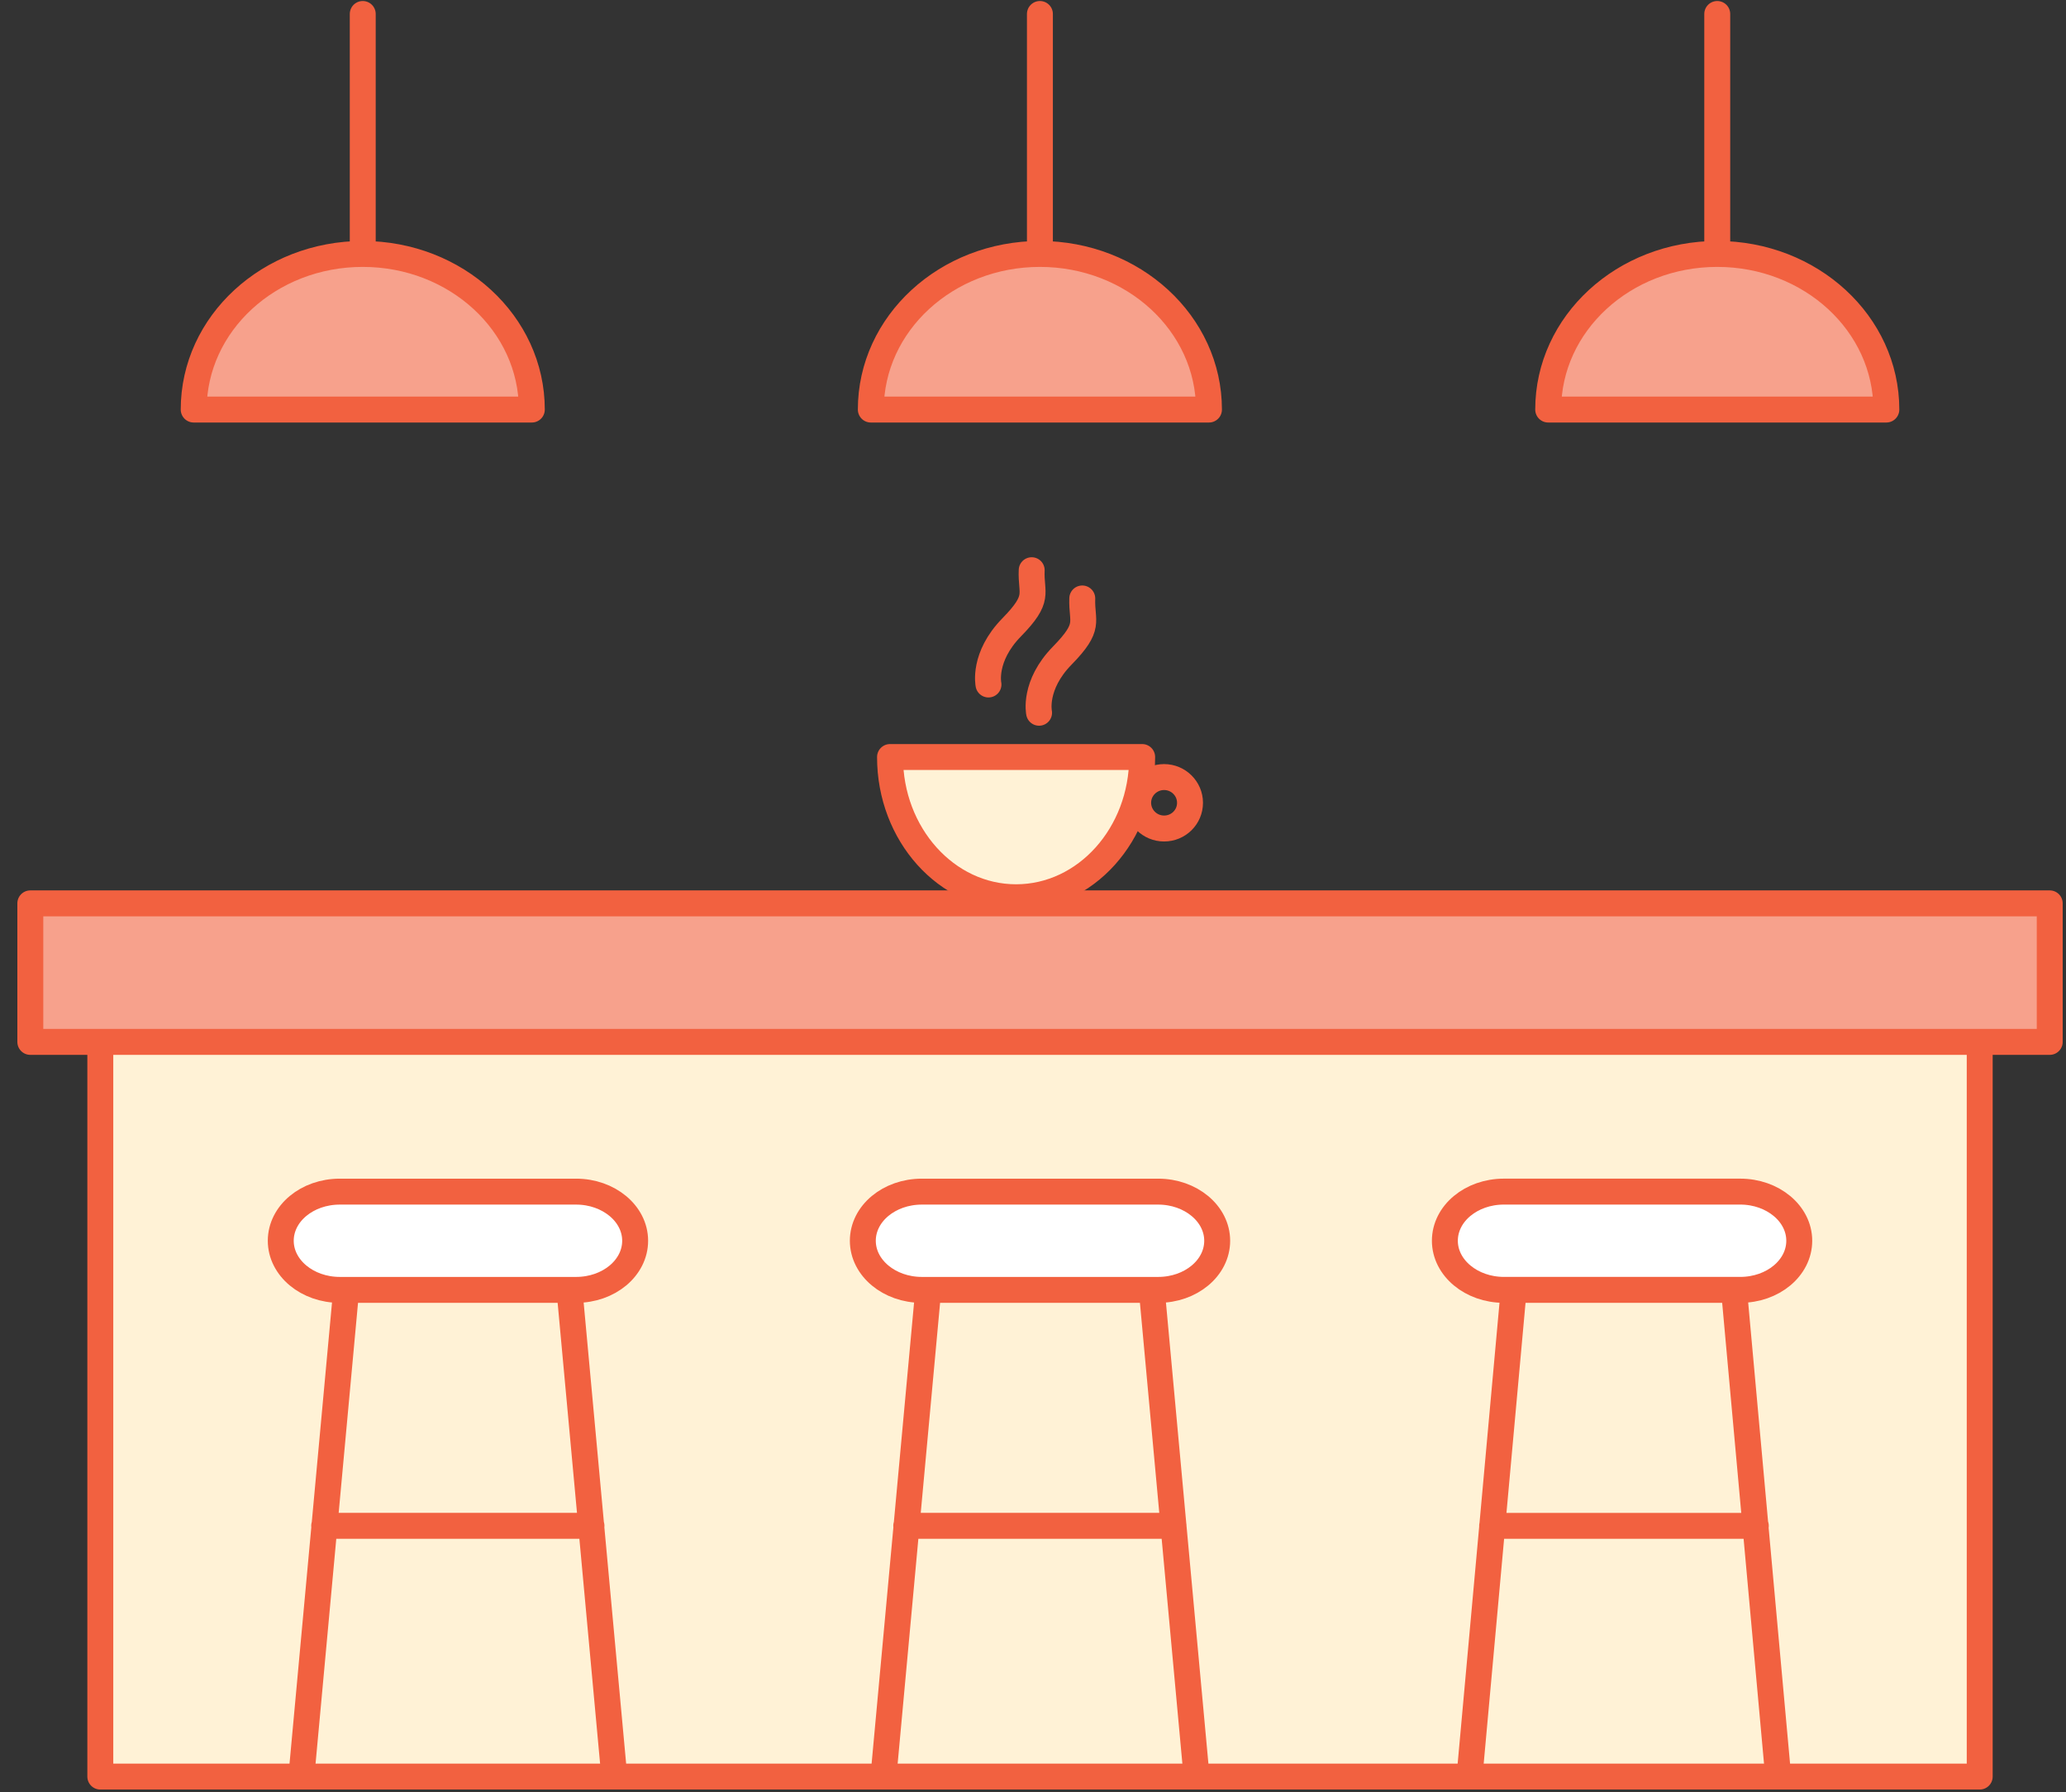 <svg width="98" height="85" viewBox="0 0 98 85" fill="none" xmlns="http://www.w3.org/2000/svg">
<rect x="0" y="0" width="98" height="85" fill="#333333" stroke="none"/>
<g id="Group 24574">
<path id="Vector" d="M93.907 49.934V84.254H4.758V49.934" fill="#FFF2D6"/>
<path id="Vector_2" d="M93.907 49.934V84.254H4.758V49.934" stroke="#F26140" stroke-width="1.23" stroke-linecap="round" stroke-linejoin="round"/>
<g id="Group">
<path id="Vector_3" d="M27.328 61.173H16.118C14.578 61.173 13.318 60.133 13.318 58.843C13.318 57.553 14.568 56.513 16.118 56.513H27.328C28.868 56.513 30.128 57.553 30.128 58.843C30.128 60.133 28.878 61.173 27.328 61.173Z" fill="white"/>
<path id="Vector_4" d="M27.328 61.173H16.118C14.578 61.173 13.318 60.133 13.318 58.843C13.318 57.553 14.568 56.513 16.118 56.513H27.328C28.868 56.513 30.128 57.553 30.128 58.843C30.128 60.133 28.878 61.173 27.328 61.173Z" stroke="#F26140" stroke-width="1.23" stroke-linecap="round" stroke-linejoin="round"/>
</g>
<path id="Vector_5" d="M15.377 72.362H28.057M29.107 83.902L27.027 61.332M16.407 61.332L14.327 83.902" stroke="#F26140" stroke-width="1.23" stroke-linecap="round" stroke-linejoin="round"/>
<g id="Group_2">
<path id="Vector_6" d="M54.938 61.173H43.727C42.188 61.173 40.928 60.133 40.928 58.843C40.928 57.553 42.178 56.513 43.727 56.513H54.938C56.477 56.513 57.737 57.553 57.737 58.843C57.737 60.133 56.487 61.173 54.938 61.173Z" fill="white"/>
<path id="Vector_7" d="M54.938 61.173H43.727C42.188 61.173 40.928 60.133 40.928 58.843C40.928 57.553 42.178 56.513 43.727 56.513H54.938C56.477 56.513 57.737 57.553 57.737 58.843C57.737 60.133 56.487 61.173 54.938 61.173Z" stroke="#F26140" stroke-width="1.23" stroke-linecap="round" stroke-linejoin="round"/>
</g>
<path id="Vector_8" d="M42.987 72.362H55.667M56.727 83.902L54.648 61.332M44.017 61.332L41.938 83.902" stroke="#F26140" stroke-width="1.23" stroke-linecap="round" stroke-linejoin="round"/>
<g id="Group_3">
<path id="Vector_9" d="M82.547 61.172H71.338C69.797 61.172 68.537 60.132 68.537 58.842C68.537 57.552 69.787 56.512 71.338 56.512H82.547C84.088 56.512 85.347 57.552 85.347 58.842C85.347 60.132 84.097 61.172 82.547 61.172Z" fill="white"/>
<path id="Vector_10" d="M82.547 61.172H71.338C69.797 61.172 68.537 60.132 68.537 58.842C68.537 57.552 69.787 56.512 71.338 56.512H82.547C84.088 56.512 85.347 57.552 85.347 58.842C85.347 60.132 84.097 61.172 82.547 61.172Z" stroke="#F26140" stroke-width="1.23" stroke-linecap="round" stroke-linejoin="round"/>
<path id="Vector_11" d="M81.457 0.663V12.043V0.663ZM73.438 19.423C73.438 15.343 77.028 12.043 81.457 12.043C85.888 12.043 89.478 15.343 89.478 19.423H73.438ZM49.328 0.663V12.043V0.663ZM41.307 19.423C41.307 15.343 44.898 12.043 49.328 12.043C53.758 12.043 57.347 15.343 57.347 19.423H41.307ZM17.207 0.663V12.043V0.663ZM9.188 19.423C9.188 15.343 12.777 12.043 17.207 12.043C21.637 12.043 25.227 15.343 25.227 19.423H9.188ZM70.778 72.363H83.287H70.778ZM84.317 83.903L82.267 61.333L84.317 83.903ZM71.787 61.333L69.737 83.903L71.787 61.333Z" fill="#F7A18C"/>
<path id="Vector_12" d="M81.457 0.663V12.043M81.457 12.043C77.028 12.043 73.438 15.343 73.438 19.423H89.478C89.478 15.343 85.888 12.043 81.457 12.043ZM49.328 0.663V12.043M49.328 12.043C44.898 12.043 41.307 15.343 41.307 19.423H57.347C57.347 15.343 53.758 12.043 49.328 12.043ZM17.207 0.663V12.043M17.207 12.043C12.777 12.043 9.188 15.343 9.188 19.423H25.227C25.227 15.343 21.637 12.043 17.207 12.043ZM70.778 72.363H83.287M84.317 83.903L82.267 61.333M71.787 61.333L69.737 83.903" stroke="#F26140" stroke-width="1.23" stroke-linecap="round" stroke-linejoin="round"/>
</g>
<path id="Vector_13" d="M97.228 42.842H1.438V49.412H97.228V42.842Z" fill="#F7A18C"/>
<path id="Vector_14" d="M97.228 42.842H1.438V49.412H97.228V42.842Z" stroke="#F26140" stroke-width="1.23" stroke-linecap="round" stroke-linejoin="round"/>
<g id="Group_4">
<path id="Vector_15" d="M54.178 35.902C54.178 39.572 51.498 42.552 48.198 42.552C44.898 42.552 42.218 39.572 42.218 35.902H54.178Z" fill="#FFF2D6"/>
<path id="Vector_16" d="M54.178 35.902C54.178 39.572 51.498 42.552 48.198 42.552C44.898 42.552 42.218 39.572 42.218 35.902H54.178Z" stroke="#F26140" stroke-width="1.23" stroke-linecap="round" stroke-linejoin="round"/>
<path id="Vector_17" d="M49.288 33.802C49.288 33.802 49.008 32.502 50.388 31.092C51.768 29.682 51.297 29.522 51.337 28.382M46.888 32.462C46.888 32.462 46.608 31.162 47.988 29.752C49.368 28.342 48.888 28.182 48.938 27.042M56.448 38.072C56.448 38.752 55.898 39.292 55.218 39.292C54.538 39.292 53.988 38.742 53.988 38.072C53.988 37.402 54.538 36.852 55.218 36.852C55.898 36.852 56.448 37.402 56.448 38.072Z" stroke="#F26140" stroke-width="1.23" stroke-linecap="round" stroke-linejoin="round"/>
</g>
</g>
</svg>
